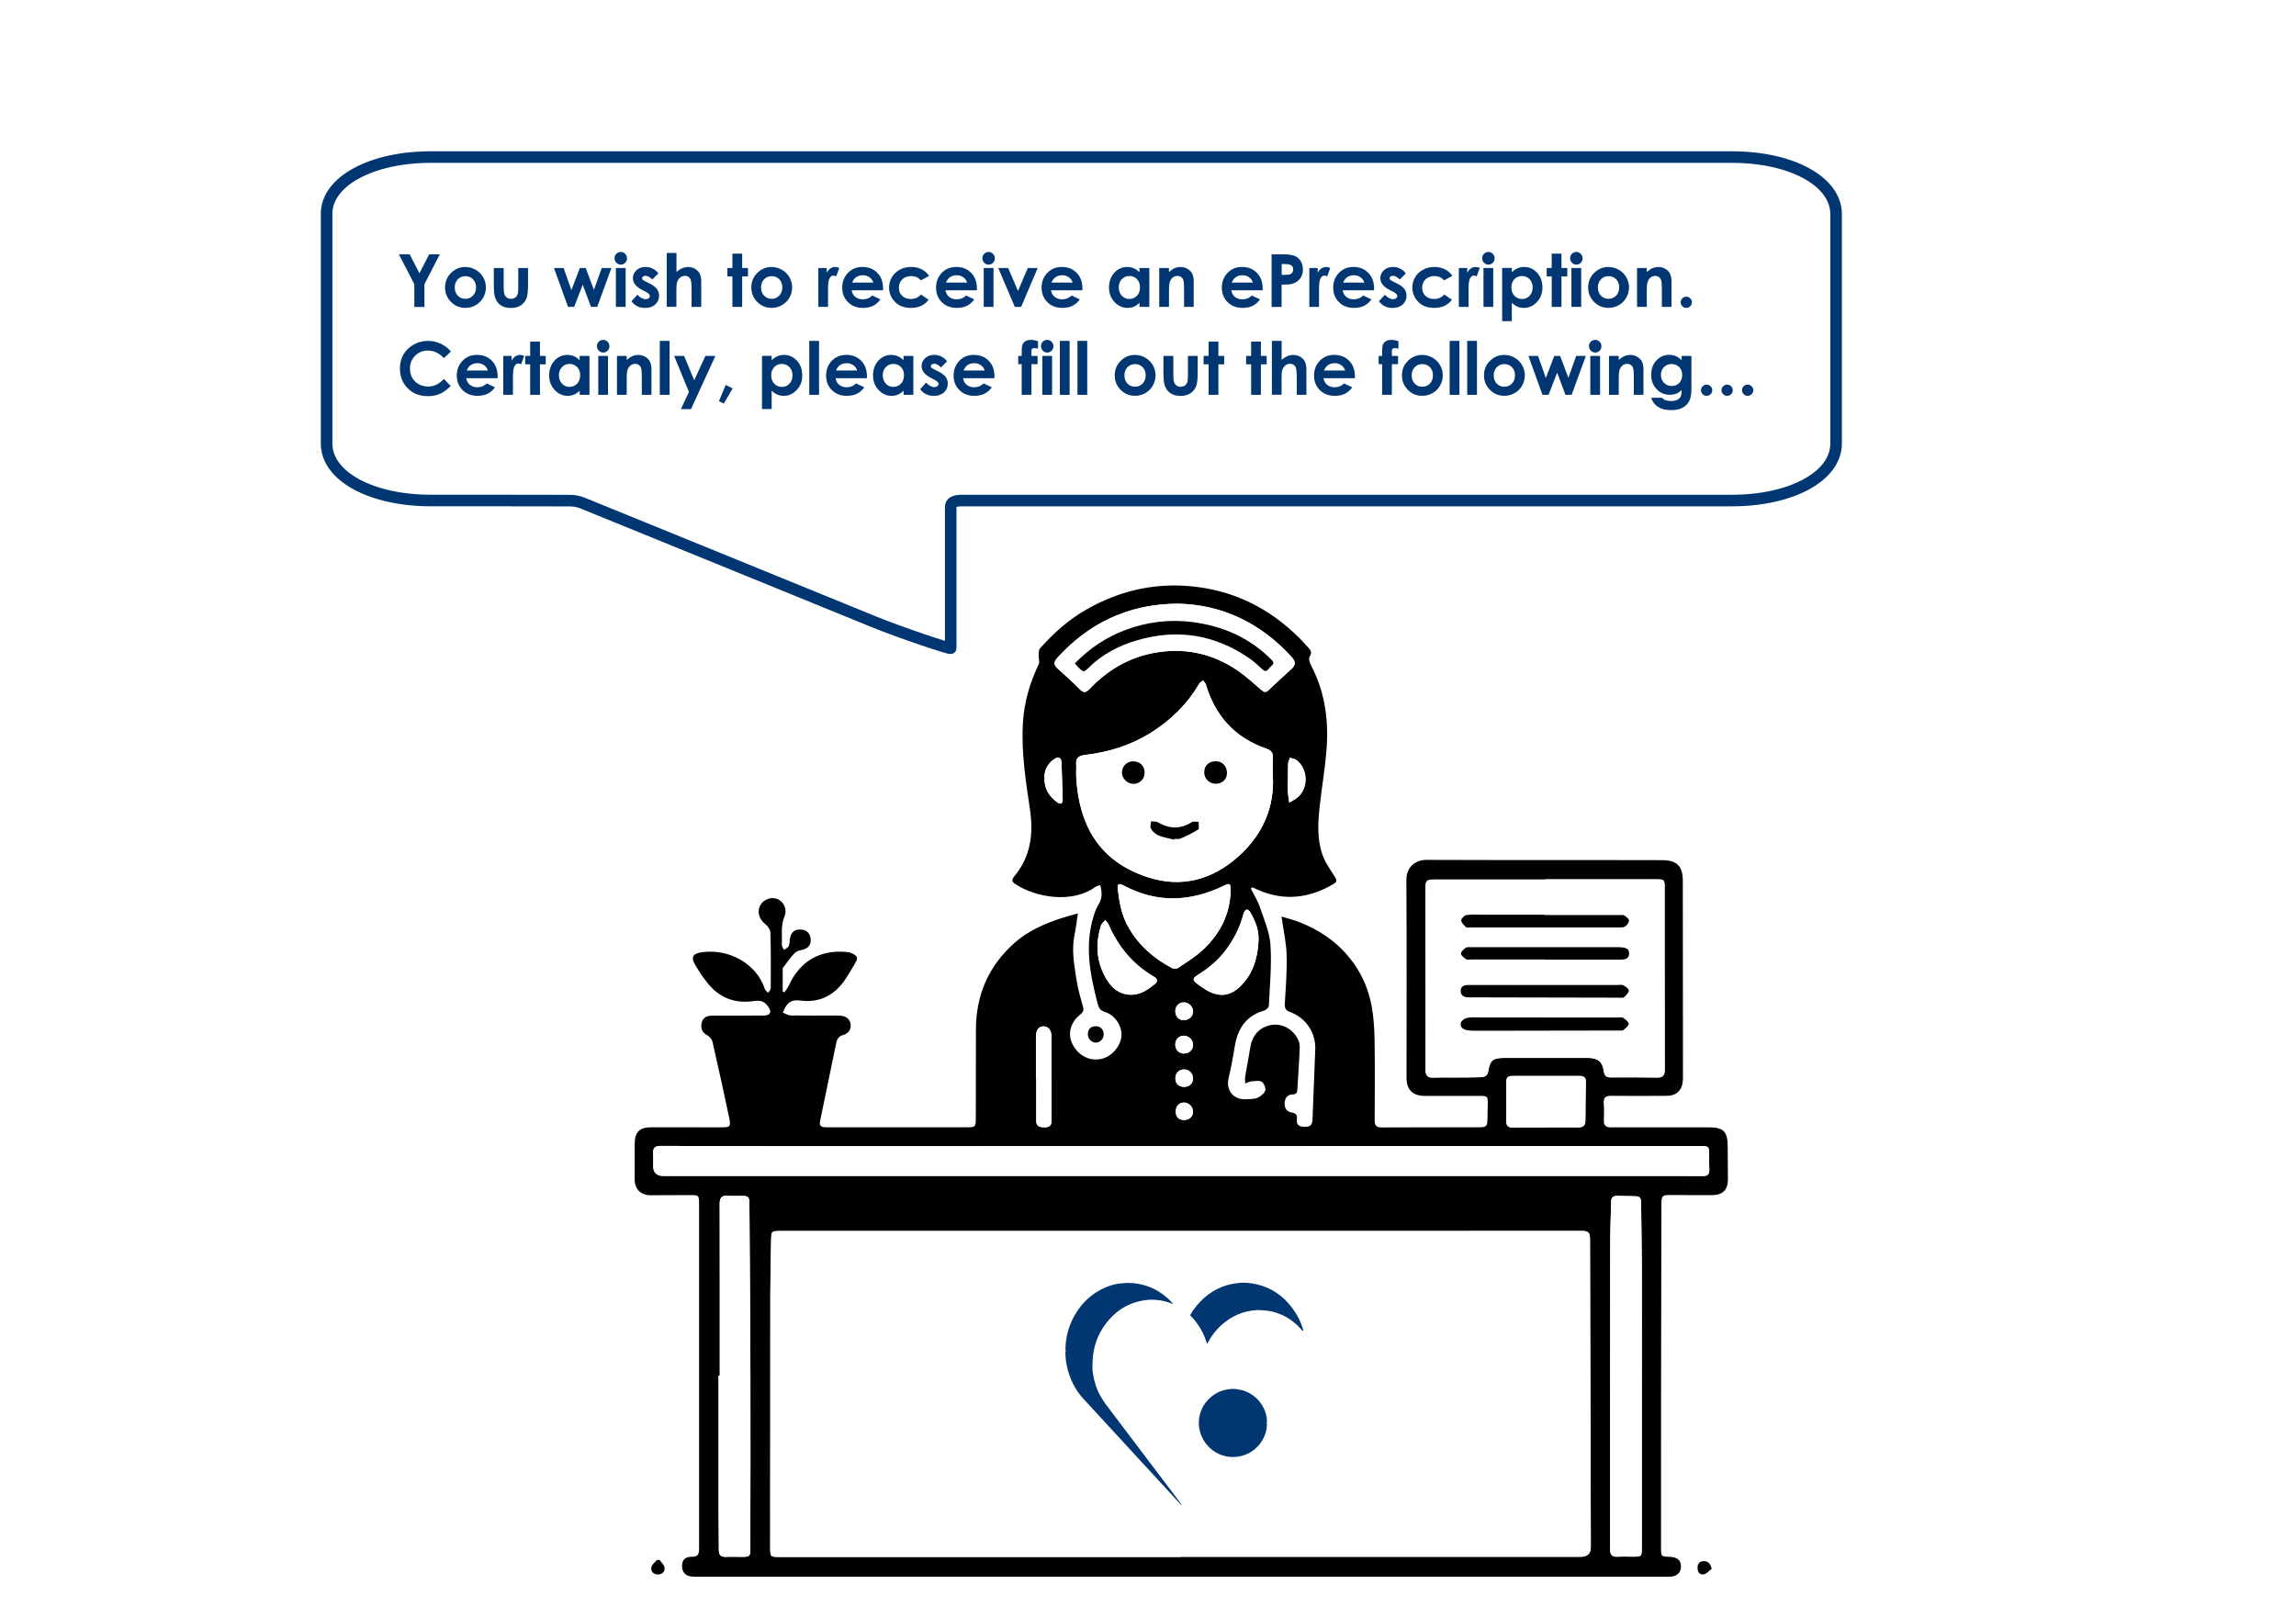 <?xml version="1.0" encoding="UTF-8"?>
<svg id="Vrstva_1" xmlns="http://www.w3.org/2000/svg" viewBox="0 0 595.28 419.53">
  <defs>
    <style>
      .cls-1 {
        fill-rule: evenodd;
      }

      .cls-1, .cls-2 {
        fill: #003671;
      }

      .cls-3 {
        fill: #010101;
      }

      .cls-4, .cls-5 {
        fill: #fff;
      }

      .cls-5 {
        stroke: #003671;
        stroke-miterlimit: 10;
        stroke-width: 3px;
      }
    </style>
  </defs>
  <rect class="cls-4" width="595.28" height="419.53"/>
  <g id="cFKTTJ.tif">
    <g>
      <path class="cls-3" d="M324.32,230.44c.79,1.59,1.78,3.13,2.34,4.81,1.08,3.21,2.52,6.46,2.73,9.77.35,5.23-.17,10.53-.42,15.79-.02.44-.69,1.08-1.17,1.22-4.86,1.37-6.98,4.85-7.71,9.56-.42,2.68-.94,5.35-1.56,7.99-.74,3.2,1.33,5.71,4.64,5.45.95-.07,1.99.01,2.82-.35.83-.37,1.76-1.1,2.04-1.89.21-.61-.3-1.89-.88-2.26-.65-.42-1.74-.2-2.63-.13-.58.05-1.13.35-1.68.54,0-.61-.09-1.24,0-1.84.41-2.47.92-4.92,1.3-7.4.49-3.13,2.23-5.18,5.11-5.85,2.62-.61,5.4.56,6.97,3.1.45.73.79,1.69.76,2.54-.12,3.68-.41,7.34-.62,11.01-.04.78-.21,1.26-1.19,1.28-1.31.03-2.02.88-2.1,2.17-.09,1.35.5,2.33,1.88,2.54,1.11.17,1.41.72,1.29,1.74-.17,1.48.61,1.93,2,1.96,1.42.04,2-.45,2.05-1.91.2-6.07.52-12.14.72-18.21.15-4.29-2.46-8.17-6.53-9.65-1.2-.44-1.44-1.04-1.37-2.25.26-4.2.59-8.41.47-12.61-.1-3.21-.83-6.4-1.32-9.89,1.34.4,2.79.76,4.18,1.27,5.29,1.98,9.84,5,13.44,9.41,3.05,3.73,4.92,7.98,5.76,12.65.49,2.75.69,5.59.74,8.4.11,7.03.07,14.07.03,21.11,0,1.4.49,1.86,1.87,1.84,8.32-.05,16.63-.03,24.95-.04,2.22,0,2.38-.17,2.43-2.34.03-1.22.05-2.45.07-3.68.04-1.97-.09-2.12-2.03-2.12-4.75,0-9.49,0-14.24,0-3.23-.01-4.79-1.56-4.79-4.78,0-17.05.07-34.11-.04-51.17-.02-3.49,2.44-5.26,5.22-5.25,13.92.07,27.83.04,41.74.04,6.45,0,12.9,0,19.35.03,3.82.01,5.36,1.55,5.36,5.34.02,16.89.03,33.79.04,50.69,0,.53,0,1.07-.08,1.59-.27,2.18-1.75,3.48-4,3.49-4.85.02-9.7.07-14.55,0-1.49-.02-2,.51-1.91,1.96.1,1.43.1,2.88.03,4.32-.06,1.36.44,1.9,1.84,1.9,8.48-.04,16.95,0,25.43-.01,3.73,0,4.82,1.08,4.83,4.86,0,2.82.04,5.65.07,8.47.03,2.88-1.32,4.26-4.15,4.25-3.57,0-7.14,0-10.71-.02-2.16-.01-2.38.16-2.39,2.34-.04,16.57-.07,33.15-.09,49.73-.02,13.17-.01,26.33-.01,39.49,0,2.16.05,2.2,2.26,2.25,1.91.05,2.9.89,2.92,2.45.02,1.69-1.11,2.71-3.04,2.71-30.5,0-60.99,0-91.48,0-52.72,0-105.45,0-158.17,0-1.22,0-2.45.04-3.68-.03-1.68-.09-2.65-1.15-2.63-2.79.02-1.54.81-2.38,2.57-2.36,1.54.02,1.85-.66,1.85-2.04-.02-29.85,0-59.69,0-89.54,0-2.13-.08-2.21-2.29-2.2-3.41,0-6.82.03-10.23.04-2.61,0-4.17-1.54-4.18-4.16,0-3.04-.02-6.08,0-9.11.02-3.13,1.25-4.35,4.38-4.36,6.08-.01,12.15,0,18.23.02,2.09,0,2.36-.24,1.93-2.32-1.4-6.62-2.84-13.22-4.35-19.81-.15-.67-.78-1.43-1.4-1.76-1.32-.71-1.68-1.75-1.45-3.06.26-1.45,1.34-2,2.69-2.01,4.1-.03,8.21-.01,12.31-.02.53,0,1.07.03,1.59-.03,1.2-.15,1.54-.87.93-1.9-.99-1.68-2.02-2.12-3.98-1.83-4.09.61-7.74-.36-10.73-3.28-.95-.92-1.74-2.01-2.53-3.08-.66-.9-1.21-1.88-1.81-2.82-1.33-2.11-.85-3.14,1.64-3.49,7.05-.97,14.15,2.97,16.3,9.54.13.38.57.66.86.99.24-.42.67-.83.67-1.25.03-4.8.05-9.59-.08-14.39-.02-.73-.66-1.64-1.28-2.13-1.64-1.28-2.27-3.2-1.36-4.91.81-1.53,2.79-2.28,4.39-1.67,1.64.63,2.7,2.66,1.9,4.53-1.05,2.45-.56,4.92-.7,7.38-.03.42.37.87.57,1.31.41-.3.97-.53,1.19-.93.26-.48.26-1.12.31-1.7.2-1.81,1.13-2.73,2.75-2.66,1.63.07,2.6,1.01,2.67,2.58.07,1.62-.79,2.46-2.63,2.79-.61.11-1.29.46-1.71.92-.99,1.1-1.84,2.33-2.75,3.51-.06.08-.17.17-.17.26-.01,2.02,0,4.03,0,6.05.16.06.31.11.47.17.37-.58.82-1.13,1.11-1.75,2.88-6.27,7.98-9.29,14.84-8.72.52.04,1.06.15,1.53.37,1.54.73,1.65,1.18.77,2.67-.7,1.19-1.41,2.38-2.15,3.55-2.77,4.4-6.66,6.69-11.94,6.03-1.54-.19-2.74,0-3.64,1.26-.4.56-.65,1.24-.96,1.86.69.26,1.37.73,2.07.74,3.78.06,7.57.02,11.35.02.53,0,1.07,0,1.6.04,1.38.12,2.39.87,2.56,2.22.17,1.35-.61,2.41-1.92,2.78-1.11.31-1.58.95-1.79,1.98-1.4,6.78-2.79,13.55-4.21,20.33-.3,1.44.51,1.62,1.63,1.62,4.27-.01,8.53,0,12.8,0,7.94,0,15.89,0,23.83,0,1.93,0,2.11-.17,2.11-2.1.02-7.78.03-15.56.04-23.34.03-8.97,3.35-16.48,10.07-22.44,3.45-3.05,7.61-4.85,11.93-6.29,1.4-.47,2.84-.83,4.43-1.28-.3,1.99-.5,3.81-.87,5.59-.81,3.86-.09,7.65.48,11.43.37,2.46,1.08,4.88,1.74,7.29.3,1.08-.26,1.51-.95,2.09-2.44,2.02-3.1,5.03-1.75,7.6,1.6,3.04,4.65,4.48,7.74,3.64,2.54-.69,4.77-3.37,4.91-5.92.14-2.59-1.71-5.43-4.37-6.2-1.42-.41-1.65-1.5-1.9-2.49-1.9-7.33-3.28-14.7-.99-22.21.32-1.06.7-2.15,1.29-3.08,1.02-1.59.97-3.18.47-5.06-.42.13-.86.16-1.16.38-6.23,4.57-15.78,2.7-20.85-.67-.97-.65-.99-1.14-.28-2,4.23-5.08,5.01-10.99,4.07-17.3-1.1-7.43-2.27-14.85-1.84-22.42.31-5.42,1.79-10.46,4.12-15.32.29-.61-.08-1.53-.04-2.3.03-.6,0-1.37.35-1.76,3.51-3.98,7.44-7.49,12.07-10.12,8.17-4.65,16.96-6.82,26.36-6.07,11.35.9,20.97,5.58,28.98,13.65.68.68,1.31,1.41,1.97,2.11.71.76,1.31,1.39.52,2.61-.32.49.08,1.65.44,2.34,3.67,6.99,4.57,14.48,3.92,22.19-.39,4.67-1.19,9.3-1.71,13.96-.47,4.25-.76,8.56.64,12.67.7,2.07,2.04,3.94,3.23,5.81.54.86.67,1.36-.28,1.91-6.27,3.71-12.76,4.51-19.56,1.56-.52-.22-1.02-.46-1.54-.69-.13.13-.27.25-.4.38h.02ZM306.06,403.72v-.04h22.07c27.24,0,54.47,0,81.71,0q2.62,0,2.61-2.54c-.01-6.81-.01-13.63-.04-20.45-.06-19.87-.15-39.74-.17-59.61,0-1.68-.77-1.9-2.16-1.9-21.38.03-42.75.02-64.12.02h-143.76q-2.23,0-2.26,2.2c-.07,4.85-.2,9.7-.21,14.54-.03,21.85-.03,43.7-.03,65.54,0,2.16.11,2.24,2.27,2.24h104.1ZM400.75,228.04h0c-9.54.01-19.08.01-28.61.01-2.37,0-2.56.17-2.56,2.54,0,8.68.01,17.37.03,26.05,0,6.92.03,13.85,0,20.77,0,1.43.53,2.06,1.98,1.99,1.59-.07,3.2-.02,4.8-.03,2.4,0,4.8.02,7.19-.06.99-.03,2.05-.1,2.27-1.5.45-2.86,1.22-3.5,4.08-3.51,7.19,0,14.39-.01,21.58-.01,2.79,0,3.93.88,4.34,3.57.18,1.17.72,1.5,1.8,1.49,4-.02,7.99-.03,11.99.04,1.45.03,1.97-.51,1.97-1.97-.03-15.72-.02-31.43-.02-47.15,0-2.22-.05-2.27-2.22-2.27h-28.61,0ZM306.19,304.93h0c39.97-.01,79.95-.01,119.93-.01,5.12,0,10.23-.01,15.35.03,1.22.01,1.76-.42,1.69-1.68-.07-1.27-.03-2.56-.03-3.84-.01-2.15-.12-2.26-2.26-2.26-77.39.02-154.79.04-232.18.04-12.47,0-24.94-.01-37.42-.07-1.49,0-2.02.56-1.93,1.99.07,1.06.01,2.13.01,3.2q0,2.61,2.67,2.6h134.17ZM330,201.02c0-1.74-.06-3.13.02-4.51.08-1.34-.46-1.95-1.74-2.4-8.09-2.8-13.21-8.47-15.64-16.62-.12-.4-.49-.72-.74-1.07-.34.3-.79.54-1.01.91-3.11,5.32-7.38,9.47-12.56,12.71-5.23,3.27-11.01,5.03-17.11,5.74-1.58.19-2.32.8-2.2,2.43.08,1.06-.04,2.13.01,3.2.66,12.6,6.01,21.97,18.52,26.05,8.84,2.89,16.83.63,23.57-5.42,6.26-5.61,9.39-12.81,8.88-21.02h0ZM186.62,356.68h-.32c0,11.61,0,23.23,0,34.84,0,3.46.08,6.92.07,10.39,0,1.3.5,1.84,1.81,1.78,1.38-.06,2.77,0,4.16,0,2.04,0,2.19-.14,2.19-2.16.01-15.13.06-30.26.02-45.39-.04-14.65-.17-29.29-.26-43.94-.01-1.91-.2-2.09-2.11-2.11-1.17,0-2.35.08-3.52-.01-1.52-.12-2.07.47-2.07,2.01.04,14.86.02,29.72.02,44.58h0ZM425.67,357.02h0c0-9.43.03-18.86,0-28.29-.02-5.59-.13-11.18-.19-16.78,0-.95-.12-1.74-1.31-1.76-1.65-.04-3.3-.07-4.96-.1-1.08-.02-1.49.56-1.5,1.61-.06,3.46-.22,6.92-.23,10.37-.04,19.71-.04,39.42-.05,59.13,0,6.82.04,13.64,0,20.46,0,1.43.48,2.07,1.95,1.99,1.27-.07,2.56-.01,3.84-.01,2.43,0,2.44,0,2.44-2.36v-44.27h.01ZM305.74,156.54c-6.96,0-12.7,1.33-18.11,3.86-5.17,2.41-9.57,5.91-13.44,10.12-1.08,1.18-1.01,1.91.07,2.89,1.9,1.71,3.82,3.39,5.6,5.23,1.04,1.07,1.63,1.07,2.68-.03,4.47-4.72,9.91-7.98,16.27-9.23,7.96-1.58,15.48-.07,22.21,4.59,2.09,1.45,3.97,3.2,5.91,4.85.63.54,1.13.94,1.9.21,1.97-1.87,3.95-3.72,5.97-5.53,1.16-1.04,1.17-1.91.11-3.09-8.07-8.93-18.1-13.55-29.17-13.86h0ZM319.06,231.29c.04-2.29-.13-2.39-1.8-1.59-8.63,4.16-17.27,4.53-25.88-.06-1.28-.69-1.74-.49-1.58.92.4,3.38.99,6.74,2.7,9.77,2.67,4.75,6.6,8.16,11.35,10.68.42.22,1.22.23,1.6-.03,2.11-1.42,4.31-2.78,6.19-4.48,4.46-4.05,7.16-9.06,7.42-15.21h0ZM400.65,292.36v-.04c2.88,0,5.75-.01,8.63,0,1.2.01,1.75-.5,1.76-1.72.01-3.36.04-6.71.12-10.07.02-1.1-.47-1.53-1.53-1.53-5.86.01-11.72.01-17.58,0-1.08,0-1.52.42-1.51,1.53.04,3.41.03,6.81,0,10.23,0,1.15.49,1.63,1.65,1.61,2.82-.04,5.65-.01,8.47-.01h0ZM326.29,243.94c.16-2.73-.83-5.14-2.14-7.43-.18-.32-.74-.74-.93-.67-.35.15-.7.6-.79.99-.87,3.46-2.43,6.57-4.54,9.43-2.03,2.74-4.61,4.85-7.49,6.64-1.21.76-1.23,1.26-.1,2.12.72.54,1.45,1.08,2.23,1.56,3.43,2.11,6.46,1.84,9.25-1.02,3.14-3.21,4.32-7.24,4.51-11.62h0ZM293.15,257.94c2.48.06,4.34-1.24,6.16-2.69.93-.74.9-1.38-.11-1.97-5.44-3.18-9.26-7.75-11.75-13.49-.19-.45-.6-.81-.91-1.2-.37.47-.92.88-1.1,1.42-1.33,4.23-1.25,8.45.67,12.46,1.4,2.92,3.37,5.35,7.04,5.48h0ZM268.58,279.45h.09c0,3.73.02,7.45,0,11.17-.01,1.53.95,1.67,2.13,1.68,1.15.02,1.83-.35,1.83-1.63-.01-7.35.01-14.69-.02-22.03,0-1.56-.92-2.56-2.1-2.52-1.2.04-1.91.99-1.92,2.62,0,3.57,0,7.13,0,10.69h0ZM270.79,201.47c-.1,3.09,1.23,5.05,3.31,6.56.79.58,1.45.47,1.42-.71-.09-3.18-.18-6.37-.31-9.54-.06-1.37-.73-1.71-1.86-.95-1.77,1.2-2.56,2.92-2.56,4.64ZM333.94,202.21h-.04c0,1.06-.04,2.13.01,3.19.05.92.23,1.82.35,2.73.81-.53,1.74-.93,2.41-1.59,2.63-2.54,2.36-7.26-.54-9.45-.45-.35-1.13-.4-1.7-.6-.17.53-.45,1.04-.47,1.58-.07,1.38-.03,2.76-.03,4.14h0ZM309.32,270.97c.03-1.31-1.07-2.41-2.41-2.41-1.24,0-2.15.93-2.19,2.23-.04,1.34.92,2.38,2.2,2.38,1.38,0,2.38-.91,2.41-2.21h0ZM309.33,262.31c0-1.26-1.08-2.36-2.32-2.4-1.33-.03-2.31.97-2.29,2.33.03,1.34.9,2.27,2.16,2.29,1.33.03,2.45-.99,2.45-2.23h0ZM307.04,277.31c-1.34-.02-2.3.93-2.3,2.29s.81,2.17,2.16,2.23c1.4.06,2.4-.84,2.41-2.16.01-1.3-.99-2.34-2.27-2.36h0ZM306.91,285.9c-1.24.03-2.09.97-2.07,2.32.01,1.46.85,2.26,2.3,2.19,1.33-.06,2.21-.97,2.18-2.23-.03-1.23-1.17-2.31-2.4-2.28h0Z"/>
      <path class="cls-3" d="M284.09,270.35c-1.13-.03-2.07-1.02-2.04-2.22.03-1.27.74-1.97,1.99-2.02,1.23-.06,2.11.85,2.12,2.08,0,1.18-.96,2.19-2.08,2.16h0Z"/>
      <path class="cls-3" d="M171.05,404.53c.44.65,1.17,1.28,1.25,1.98.13,1.08-.65,1.79-1.8,1.75-1.17-.04-1.84-.86-1.61-1.91.15-.69.93-1.24,1.43-1.85.24.01.49.03.73.03Z"/>
      <path class="cls-3" d="M443.78,406.81c-.67.5-1.29,1.27-2.04,1.42-1.04.2-1.62-.61-1.62-1.67s.49-1.74,1.61-1.74c1.04,0,1.71.48,2.05,1.99h0Z"/>
      <path class="cls-4" d="M306.06,403.72h-104.1c-2.16,0-2.27-.08-2.27-2.24,0-21.85,0-43.7.03-65.54,0-4.85.13-9.7.21-14.54.03-2.2.03-2.2,2.26-2.2h143.76c21.38,0,42.75,0,64.12-.02,1.39,0,2.16.22,2.16,1.9.03,19.87.11,39.74.17,59.61.02,6.81.03,13.63.04,20.45q0,2.53-2.61,2.54c-27.24,0-54.47,0-81.71,0h-22.07v.04h0Z"/>
      <path class="cls-4" d="M400.75,228.04h28.61c2.16,0,2.22.05,2.22,2.27,0,15.72-.01,31.43.02,47.15,0,1.46-.52,1.99-1.97,1.97-4-.07-7.99-.06-11.99-.04-1.09,0-1.62-.33-1.8-1.49-.42-2.7-1.56-3.58-4.34-3.57-7.19,0-14.39,0-21.58.01-2.86,0-3.64.65-4.08,3.51-.22,1.4-1.28,1.47-2.27,1.5-2.4.08-4.8.04-7.19.06-1.6,0-3.2-.04-4.8.03-1.45.06-1.99-.56-1.98-1.99.03-6.92,0-13.85,0-20.77,0-8.68-.02-17.37-.03-26.05,0-2.36.19-2.54,2.56-2.54h28.61s0-.02,0-.02ZM400.45,237.27v-.07h-16.29c-1.33,0-2.68-.12-3.98.09-.54.09-1.36.92-1.34,1.37.03.61.69,1.26,1.22,1.74.24.22.82.1,1.24.1,12.72,0,25.44.01,38.16,0,.63,0,1.37.05,1.86-.25.5-.31,1.01-1.02,1.01-1.56,0-.43-.67-.98-1.17-1.27-.37-.22-.93-.14-1.4-.14-6.44,0-12.88,0-19.32,0h0ZM400.42,263.84h-16.29c-1.22,0-2.47-.13-3.66.08-.64.11-1.52.69-1.7,1.25-.31.98.37,1.73,1.41,1.93.72.14,1.48.19,2.22.19,12.51-.01,25.02-.04,37.53-.06.32,0,.74.06.93-.1.55-.49,1.38-1.07,1.4-1.63,0-.53-.82-1.18-1.42-1.55-.39-.24-1.04-.1-1.57-.1h-18.86ZM400.6,255.41h0c-.9,0-1.81,0-2.72,0h-17.25c-1.02,0-1.86.29-1.92,1.44-.06,1.18.72,1.68,1.83,1.75.26.02.53.01.8.01,12.83.03,25.65.06,38.48.08.42,0,.99.11,1.24-.12.53-.49,1.2-1.15,1.22-1.75.01-.45-.85-1.05-1.43-1.35-.42-.22-1.04-.07-1.58-.07h-18.68ZM400.58,248.8v.02h19.49c1.15,0,2.29-.14,2.31-1.58.02-1.46-1.19-1.54-2.29-1.64-.16-.01-.32-.01-.48-.01h-38.19c-.47,0-1.07-.1-1.4.15-.54.39-1.26,1.04-1.23,1.54.03.51.8,1.07,1.36,1.44.3.2.83.06,1.26.06h19.17Z"/>
      <path class="cls-4" d="M306.19,304.93h-134.16q-2.67,0-2.67-2.6c0-1.06.06-2.13-.01-3.2-.1-1.43.44-1.99,1.93-1.99,12.47.06,24.94.07,37.42.07,77.39-.01,154.79-.03,232.18-.04,2.14,0,2.25.11,2.26,2.26,0,1.28-.04,2.56.03,3.84.07,1.26-.47,1.69-1.69,1.68-5.12-.04-10.23-.03-15.35-.03h-119.93s-.01.01-.01.01Z"/>
      <path class="cls-4" d="M330,201.02c.53,8.21-2.62,15.41-8.88,21.02-6.74,6.04-14.73,8.3-23.57,5.42-12.51-4.09-17.86-13.45-18.52-26.05-.06-1.06.06-2.13-.01-3.2-.12-1.63.61-2.24,2.2-2.43,6.1-.71,11.87-2.47,17.11-5.74,5.17-3.24,9.46-7.4,12.56-12.71.22-.37.67-.61,1.01-.91.25.36.62.68.74,1.07,2.43,8.16,7.54,13.83,15.64,16.62,1.29.44,1.83,1.06,1.74,2.4-.08,1.38-.02,2.77-.02,4.51h0ZM304.46,217.73c.02-.06.04-.13.06-.19.53-.03,1.13.1,1.58-.1,1.56-.69,3.14-1.4,4.56-2.33.33-.21.09-1.31.11-2-.61.02-1.36-.19-1.81.1-2.91,1.86-5.76,1.75-8.69.05-.49-.29-1.21-.19-1.83-.27-.03.65-.31,1.46-.03,1.91.44.72,1.18,1.42,1.95,1.74,1.31.53,2.73.74,4.11,1.1h0ZM318.12,200.5c.02-1.79-1.2-3.11-2.89-3.11-1.83-.01-3.04,1.18-3.01,2.95.02,1.58,1.38,2.89,2.99,2.89s2.89-1.17,2.91-2.73ZM294,197.43c-1.68-.09-2.98,1.06-3.11,2.74-.12,1.52,1.22,2.99,2.8,3.09,1.58.1,2.93-1.06,3.05-2.61.15-1.81-.97-3.11-2.74-3.21h0Z"/>
      <path class="cls-4" d="M186.62,356.68c0-14.86.01-29.72-.02-44.58,0-1.54.54-2.13,2.07-2.01,1.17.09,2.34,0,3.52.01,1.91.01,2.09.19,2.11,2.11.09,14.65.22,29.29.26,43.94.04,15.13,0,30.26-.02,45.39,0,2.02-.15,2.16-2.19,2.16-1.38,0-2.77-.07-4.16,0-1.31.06-1.82-.48-1.81-1.78.01-3.46-.06-6.92-.07-10.39-.01-11.61,0-23.23,0-34.84h.32,0Z"/>
      <path class="cls-4" d="M425.67,357.02v44.27c0,2.36,0,2.36-2.44,2.36-1.28,0-2.56-.06-3.84.01-1.47.08-1.95-.57-1.95-1.99.03-6.82-.01-13.64,0-20.46,0-19.71.01-39.42.05-59.13,0-3.46.18-6.92.23-10.37.02-1.05.42-1.62,1.5-1.61,1.65.03,3.3.06,4.96.1,1.19.03,1.29.81,1.31,1.76.04,5.59.17,11.18.19,16.78.03,9.43,0,18.86,0,28.29h-.01Z"/>
      <path class="cls-4" d="M305.74,156.54c11.07.31,21.1,4.92,29.17,13.86,1.06,1.17,1.05,2.05-.11,3.09-2.02,1.81-4,3.66-5.97,5.53-.77.73-1.27.33-1.9-.21-1.94-1.66-3.82-3.41-5.91-4.85-6.73-4.66-14.26-6.16-22.21-4.59-6.36,1.26-11.8,4.51-16.27,9.23-1.04,1.11-1.64,1.1-2.68.03-1.77-1.83-3.71-3.52-5.6-5.23-1.08-.97-1.15-1.71-.07-2.89,3.87-4.21,8.27-7.7,13.44-10.12,5.41-2.53,11.15-3.85,18.11-3.86h0ZM278.67,172.03c.35.4.54.65.76.86,1.5,1.52,1.52,1.53,3,.08,3.47-3.4,7.72-5.56,12.27-6.91,10.48-3.11,20.33-1.56,29.34,4.73,1.17.82,2.22,1.82,3.28,2.79,1.08.99,1.47-.12,2.02-.63.5-.47,1.28-.88.4-1.79-5.73-5.83-12.81-8.9-20.78-9.88-5.82-.72-11.57,0-17.11,2.05-5.01,1.86-9.34,4.76-13.18,8.7Z"/>
      <path class="cls-4" d="M319.06,231.29c-.26,6.15-2.96,11.16-7.42,15.21-1.88,1.7-4.07,3.06-6.19,4.48-.38.26-1.18.25-1.6.03-4.75-2.52-8.67-5.93-11.35-10.68-1.71-3.04-2.29-6.39-2.7-9.77-.17-1.42.29-1.6,1.58-.92,8.61,4.59,17.25,4.21,25.88.06,1.67-.81,1.84-.7,1.8,1.59h0Z"/>
      <path class="cls-4" d="M400.65,292.36c-2.82,0-5.65-.03-8.47.01-1.16.01-1.65-.47-1.65-1.61.02-3.41.03-6.81,0-10.23-.01-1.1.44-1.53,1.51-1.53,5.86.02,11.72.02,17.58,0,1.06,0,1.55.43,1.53,1.53-.06,3.36-.1,6.71-.12,10.07,0,1.22-.57,1.73-1.76,1.72-2.88-.03-5.75,0-8.63,0v.04h0Z"/>
      <path class="cls-4" d="M326.29,243.94c-.19,4.38-1.38,8.42-4.51,11.62-2.8,2.86-5.82,3.13-9.25,1.02-.77-.47-1.5-1.01-2.23-1.56-1.13-.86-1.11-1.36.1-2.12,2.88-1.79,5.46-3.9,7.49-6.64,2.11-2.86,3.68-5.97,4.54-9.43.1-.39.44-.84.79-.99.19-.08.75.35.93.67,1.31,2.29,2.3,4.69,2.14,7.43h0Z"/>
      <path class="cls-4" d="M293.15,257.94c-3.66-.13-5.64-2.56-7.04-5.48-1.91-4.02-2-8.24-.67-12.46.17-.53.72-.95,1.1-1.42.31.4.72.76.91,1.2,2.49,5.74,6.31,10.32,11.75,13.49,1.01.58,1.04,1.22.11,1.97-1.82,1.45-3.68,2.76-6.16,2.69h0Z"/>
      <path class="cls-4" d="M268.58,279.45c0-3.57,0-7.13,0-10.69,0-1.63.72-2.58,1.92-2.62,1.18-.04,2.09.96,2.1,2.52.03,7.35,0,14.69.02,22.03,0,1.27-.68,1.65-1.83,1.63-1.17-.02-2.14-.15-2.13-1.68.03-3.73,0-7.45,0-11.17h-.09Z"/>
      <path class="cls-4" d="M270.79,201.47c0-1.72.79-3.45,2.56-4.64,1.13-.76,1.8-.42,1.86.95.13,3.18.22,6.37.31,9.54.03,1.18-.63,1.29-1.42.71-2.07-1.52-3.41-3.48-3.31-6.56Z"/>
      <path class="cls-4" d="M333.94,202.21c0-1.38-.04-2.77.03-4.14.03-.53.31-1.05.47-1.58.57.19,1.25.25,1.7.6,2.89,2.19,3.18,6.92.54,9.45-.69.66-1.61,1.07-2.41,1.59-.12-.91-.3-1.81-.35-2.73-.06-1.06-.01-2.13-.01-3.19h.04,0Z"/>
      <path class="cls-4" d="M309.32,270.97c-.03,1.3-1.02,2.21-2.41,2.21-1.29,0-2.24-1.04-2.2-2.38.04-1.3.95-2.23,2.19-2.23,1.34,0,2.44,1.1,2.41,2.41h0Z"/>
      <path class="cls-4" d="M309.33,262.31c0,1.24-1.11,2.25-2.45,2.23-1.27-.03-2.13-.94-2.16-2.29-.03-1.36.96-2.36,2.29-2.33,1.25.03,2.32,1.14,2.32,2.4h0Z"/>
      <path class="cls-4" d="M307.04,277.31c1.29.02,2.29,1.06,2.27,2.36-.01,1.32-1.02,2.22-2.41,2.16-1.36-.06-2.17-.89-2.16-2.23,0-1.36.96-2.31,2.3-2.29h0Z"/>
      <path class="cls-4" d="M306.91,285.9c1.23-.03,2.36,1.04,2.4,2.28.03,1.26-.85,2.16-2.18,2.23-1.45.07-2.29-.73-2.3-2.19,0-1.34.83-2.28,2.07-2.32h0Z"/>
      <path class="cls-3" d="M400.45,237.27h19.32c.47,0,1.04-.08,1.4.14.49.29,1.17.85,1.17,1.27,0,.54-.52,1.26-1.01,1.56-.49.3-1.23.25-1.86.25-12.72.01-25.44,0-38.16,0-.42,0-1,.12-1.24-.1-.53-.48-1.18-1.13-1.22-1.74-.03-.45.8-1.28,1.34-1.37,1.3-.21,2.65-.09,3.98-.09h16.29v.07h0Z"/>
      <path class="cls-3" d="M400.42,263.84h18.85c.53,0,1.17-.14,1.57.1.6.37,1.43,1.03,1.42,1.55,0,.56-.85,1.14-1.4,1.63-.19.17-.61.1-.93.1-12.51.03-25.02.05-37.53.06-.74,0-1.49-.05-2.22-.19-1.03-.2-1.72-.95-1.41-1.93.18-.56,1.06-1.14,1.7-1.25,1.19-.2,2.44-.08,3.66-.08h16.3Z"/>
      <path class="cls-3" d="M400.6,255.41h18.68c.53,0,1.15-.15,1.58.07.59.31,1.45.9,1.43,1.35-.02.61-.69,1.27-1.22,1.75-.24.22-.81.12-1.24.12-12.83-.03-25.65-.06-38.48-.08-.27,0-.53,0-.8-.01-1.11-.06-1.88-.57-1.83-1.75.05-1.15.9-1.44,1.92-1.44,5.75,0,11.5,0,17.25,0h2.72,0Z"/>
      <path class="cls-3" d="M400.58,248.8h-19.17c-.42,0-.95.13-1.26-.06-.56-.37-1.33-.93-1.36-1.44-.03-.51.7-1.15,1.23-1.54.33-.24.92-.15,1.4-.15h38.19c.16,0,.32,0,.48.01,1.09.1,2.31.18,2.29,1.64-.02,1.43-1.16,1.58-2.31,1.58h-19.49v-.02h0Z"/>
      <path class="cls-3" d="M304.46,217.73c-1.38-.35-2.8-.56-4.11-1.1-.77-.31-1.5-1.02-1.95-1.74-.28-.46,0-1.27.03-1.91.61.08,1.33-.02,1.83.27,2.93,1.7,5.77,1.81,8.69-.05.44-.28,1.2-.08,1.81-.1-.02.69.22,1.79-.11,2-1.42.93-3,1.64-4.56,2.33-.45.2-1.05.08-1.58.1-.02.06-.04.13-.06.19h0Z"/>
      <path class="cls-3" d="M318.12,200.5c-.01,1.56-1.26,2.73-2.91,2.73s-2.97-1.31-2.99-2.89c-.03-1.78,1.18-2.97,3.01-2.95,1.69,0,2.91,1.32,2.89,3.11Z"/>
      <path class="cls-3" d="M294,197.43c1.78.1,2.89,1.4,2.74,3.21-.13,1.56-1.47,2.71-3.05,2.61-1.57-.09-2.91-1.57-2.8-3.09.13-1.68,1.43-2.83,3.11-2.74h0Z"/>
      <path class="cls-3" d="M278.67,172.03c3.84-3.94,8.17-6.84,13.18-8.7,5.54-2.06,11.28-2.77,17.11-2.05,7.97.99,15.06,4.05,20.78,9.88.88.9.1,1.31-.4,1.79-.54.52-.93,1.63-2.02.63-1.06-.97-2.11-1.97-3.28-2.79-9.01-6.28-18.87-7.84-29.34-4.73-4.55,1.35-8.8,3.51-12.27,6.91-1.48,1.45-1.49,1.45-3-.08-.22-.22-.42-.47-.76-.86h0Z"/>
    </g>
  </g>
  <path class="cls-1" d="M306.31,390.25c-.19-.18-.38-.35-.55-.53-8.28-8.99-16.56-17.98-24.83-26.97-2.27-2.47-3.68-5.39-4.35-8.66-.24-1.17-.37-2.35-.35-3.54.13-.16.13-.32,0-.47-.03-6.7,3.88-13.52,10.39-16.25,1.17-.49,2.37-.85,3.62-1,1.02-.12,2.07-.2,3.09-.13,4.24.26,7.77,2.06,10.64,5.16.04.04.07.1.19.27-.28-.1-.45-.16-.61-.22-2-.72-4.05-1.04-6.18-.82-4.59.48-8.15,2.72-10.84,6.38-2.04,2.78-3.1,5.92-3.25,9.37-.04,1.02-.1,2.05.04,3.05.29,2.03.85,4.01,1.84,5.83.45.82.94,1.63,1.5,2.38,6.46,8.56,12.94,17.12,19.42,25.67.11.14.2.29.31.44-.03.02-.05.04-.08.07h0Z"/>
  <path class="cls-1" d="M328.49,369.26c-.05,3.61-2.54,7.07-6.28,8.18-4.88,1.45-9.92-1.47-11.14-6.41-.27-1.09-.32-2.19-.17-3.25.26-1.8,1.01-3.44,2.28-4.78,1.26-1.33,2.75-2.23,4.55-2.61.15-.03.3-.07.45-.1.08,0,.16-.02.24-.03.84-.16,1.68-.16,2.52,0,.13.04.25.08.38.12.63,0,1.21.23,1.78.47,3.22,1.34,5.41,4.57,5.39,7.95-.13.16-.13.31,0,.47h0Z"/>
  <path class="cls-1" d="M337.74,345.14c-1.83-2.2-4.05-3.85-6.79-4.72-.9-.29-1.81-.53-2.78-.59-.75-.04-1.5-.15-2.25-.12-3.62.18-6.72,1.57-9.37,4-1.32,1.22-2.4,2.63-3.26,4.19-.08.14-.15.28-.24.42-.02.03-.06.05-.12.1-.43-1.39-.96-2.72-1.7-3.95-.74-1.25-1.62-2.37-2.66-3.41.49-.92,1.08-1.75,1.72-2.53,2.38-2.86,5.33-4.79,9-5.57,1.72-.37,3.47-.47,5.22-.19,5.37.85,9.23,3.84,11.88,8.49.67,1.17,1.16,2.41,1.52,3.7-.06.05-.12.1-.18.15h0Z"/>
  <path class="cls-5" d="M226.6,161.25c-25.22-10.29-50.44-20.59-75.7-30.86-.84-.34-2.07-.57-3.12-.58-12.02-.04-24.05-.02-36.07-.03-15.49,0-27.03-6.3-27.03-14.75-.01-19.88-.01-39.75,0-59.62,0-8.37,11.6-14.68,26.99-14.68h337.37c15.47,0,27,6.31,27,14.78.01,19.84.01,39.68,0,59.52,0,8.45-11.55,14.76-27.02,14.76h-199.66c-1.91,0-2.87.54-2.87,1.61v36.67c0,.36-13.38-4.16-19.89-6.82Z"/>
  <g>
    <path class="cls-2" d="M103.41,65.94h2.79l2.55,4.91,2.53-4.91h2.75l-3.99,7.74v5.91h-2.62v-5.91l-4.01-7.74Z"/>
    <path class="cls-2" d="M120.62,69.23c.95,0,1.85.24,2.69.71.84.48,1.49,1.12,1.96,1.94.47.82.71,1.7.71,2.64s-.24,1.84-.71,2.67c-.47.83-1.12,1.48-1.93,1.94-.82.47-1.72.7-2.7.7-1.45,0-2.68-.51-3.71-1.54-1.02-1.03-1.54-2.28-1.54-3.75,0-1.58.58-2.89,1.73-3.94,1.01-.92,2.18-1.37,3.5-1.37ZM120.66,71.61c-.79,0-1.44.27-1.97.82-.52.55-.79,1.25-.79,2.1s.26,1.59.78,2.13c.52.54,1.17.82,1.97.82s1.45-.27,1.98-.83c.53-.55.79-1.26.79-2.12s-.26-1.57-.78-2.11c-.52-.54-1.18-.81-1.98-.81Z"/>
    <path class="cls-2" d="M128.03,69.49h2.56v4.86c0,.95.06,1.6.2,1.97.13.37.34.65.63.86.29.2.64.31,1.06.31s.78-.1,1.07-.3c.29-.2.51-.5.66-.89.11-.29.16-.91.16-1.86v-4.94h2.53v4.28c0,1.76-.14,2.97-.42,3.62-.34.79-.84,1.4-1.5,1.82-.66.42-1.5.64-2.52.64-1.11,0-2-.25-2.69-.74-.68-.49-1.16-1.18-1.44-2.07-.2-.61-.3-1.73-.3-3.34v-4.2Z"/>
    <path class="cls-2" d="M143.64,69.49h2.48l2.03,5.74,2.18-5.74h1.52l2.14,5.68,2.03-5.68h2.5l-3.68,10.09h-1.61l-2.15-5.75-2.22,5.75h-1.59l-3.64-10.09Z"/>
    <path class="cls-2" d="M160.94,65.33c.44,0,.82.16,1.14.48.32.32.48.71.48,1.17s-.16.84-.47,1.16c-.31.32-.69.48-1.13.48s-.83-.16-1.15-.49c-.32-.32-.48-.72-.48-1.18s.16-.83.47-1.14.69-.47,1.14-.47ZM159.68,69.49h2.53v10.09h-2.53v-10.09Z"/>
    <path class="cls-2" d="M170.69,70.9l-1.57,1.57c-.64-.63-1.22-.95-1.73-.95-.28,0-.51.06-.67.18-.16.12-.24.27-.24.45,0,.14.05.26.15.38.1.11.35.27.76.47l.93.46c.98.48,1.65.97,2.01,1.48.36.5.55,1.09.55,1.76,0,.9-.33,1.65-.99,2.25-.66.6-1.54.9-2.65.9-1.47,0-2.65-.58-3.53-1.73l1.56-1.7c.3.35.64.63,1.04.84.4.21.75.32,1.06.32.33,0,.6-.08.81-.24.2-.16.31-.35.31-.56,0-.39-.37-.77-1.1-1.14l-.85-.43c-1.63-.82-2.45-1.85-2.45-3.09,0-.8.31-1.48.92-2.05.62-.57,1.4-.85,2.36-.85.66,0,1.27.14,1.85.43.58.29,1.07.7,1.47,1.24Z"/>
    <path class="cls-2" d="M172.88,65.59h2.51v4.92c.49-.43.99-.75,1.49-.96.5-.21,1.01-.32,1.52-.32,1,0,1.85.35,2.53,1.04.59.6.88,1.48.88,2.64v6.67h-2.5v-4.43c0-1.17-.06-1.96-.17-2.38-.11-.41-.3-.72-.57-.93-.27-.2-.6-.31-1-.31-.51,0-.95.17-1.32.51-.37.34-.62.8-.77,1.39-.07.3-.11,1-.11,2.08v4.05h-2.51v-13.99Z"/>
    <path class="cls-2" d="M189.89,65.77h2.53v3.72h1.5v2.18h-1.5v7.91h-2.53v-7.91h-1.3v-2.18h1.3v-3.72Z"/>
    <path class="cls-2" d="M200.02,69.23c.95,0,1.85.24,2.69.71.84.48,1.49,1.12,1.96,1.94.47.82.71,1.7.71,2.64s-.24,1.84-.71,2.67c-.47.83-1.12,1.48-1.93,1.94-.82.47-1.72.7-2.7.7-1.45,0-2.68-.51-3.71-1.54-1.02-1.03-1.54-2.28-1.54-3.75,0-1.58.58-2.89,1.73-3.94,1.01-.92,2.18-1.37,3.5-1.37ZM200.07,71.61c-.79,0-1.44.27-1.97.82-.52.55-.79,1.25-.79,2.1s.26,1.59.78,2.13c.52.54,1.17.82,1.97.82s1.45-.27,1.98-.83c.53-.55.79-1.26.79-2.12s-.26-1.57-.78-2.11c-.52-.54-1.18-.81-1.98-.81Z"/>
    <path class="cls-2" d="M212.17,69.49h2.17v1.27c.23-.5.55-.88.94-1.14s.82-.39,1.28-.39c.33,0,.67.09,1.03.26l-.79,2.18c-.3-.15-.54-.22-.73-.22-.39,0-.72.24-.99.72-.27.48-.4,1.43-.4,2.84v.49s0,4.08,0,4.08h-2.51v-10.09Z"/>
    <path class="cls-2" d="M228.95,75.27h-8.14c.12.72.43,1.29.94,1.71.51.42,1.16.64,1.95.64.95,0,1.76-.33,2.44-.99l2.13,1c-.53.75-1.17,1.31-1.91,1.67-.74.36-1.62.54-2.64.54-1.58,0-2.87-.5-3.87-1.5-1-1-1.49-2.25-1.49-3.75s.5-2.82,1.49-3.84c.99-1.02,2.24-1.53,3.73-1.53,1.59,0,2.88.51,3.88,1.53,1,1.02,1.49,2.36,1.49,4.03v.48ZM226.42,73.27c-.17-.56-.5-1.02-.99-1.37s-1.06-.53-1.71-.53c-.71,0-1.33.2-1.86.59-.33.25-.64.68-.93,1.31h5.49Z"/>
    <path class="cls-2" d="M240.88,71.53l-2.11,1.16c-.4-.41-.79-.7-1.18-.86-.39-.16-.84-.24-1.36-.24-.95,0-1.71.28-2.3.85-.59.56-.88,1.29-.88,2.17s.28,1.56.85,2.1,1.3.81,2.22.81c1.13,0,2.02-.39,2.65-1.16l2,1.37c-1.08,1.41-2.61,2.11-4.58,2.11-1.78,0-3.17-.53-4.17-1.58-1-1.05-1.51-2.28-1.51-3.69,0-.98.24-1.88.73-2.7.49-.82,1.17-1.47,2.05-1.94.88-.47,1.85-.71,2.94-.71,1,0,1.9.2,2.7.6.8.4,1.45.97,1.96,1.7Z"/>
    <path class="cls-2" d="M253.28,75.27h-8.14c.12.72.43,1.29.94,1.71.51.42,1.16.64,1.95.64.95,0,1.76-.33,2.44-.99l2.13,1c-.53.75-1.17,1.31-1.91,1.67-.74.36-1.62.54-2.64.54-1.58,0-2.87-.5-3.87-1.5-1-1-1.49-2.25-1.49-3.75s.5-2.82,1.49-3.84c.99-1.02,2.24-1.53,3.73-1.53,1.59,0,2.88.51,3.88,1.53,1,1.02,1.49,2.36,1.49,4.03v.48ZM250.74,73.27c-.17-.56-.5-1.02-.99-1.37s-1.06-.53-1.71-.53c-.71,0-1.33.2-1.86.59-.33.25-.64.68-.93,1.31h5.49Z"/>
    <path class="cls-2" d="M256.31,65.33c.44,0,.82.16,1.14.48.32.32.48.71.48,1.17s-.16.84-.47,1.16c-.31.32-.69.48-1.13.48s-.83-.16-1.15-.49c-.32-.32-.48-.72-.48-1.18s.16-.83.47-1.14.69-.47,1.14-.47ZM255.05,69.49h2.53v10.09h-2.53v-10.09Z"/>
    <path class="cls-2" d="M258.8,69.49h2.58l2.55,5.96,2.54-5.96h2.57l-4.29,10.09h-1.64l-4.3-10.09Z"/>
    <path class="cls-2" d="M280.64,75.27h-8.14c.12.72.43,1.29.94,1.71.51.42,1.16.64,1.95.64.95,0,1.76-.33,2.44-.99l2.13,1c-.53.75-1.17,1.31-1.91,1.67-.74.36-1.62.54-2.64.54-1.58,0-2.87-.5-3.87-1.5-1-1-1.49-2.25-1.49-3.75s.5-2.82,1.49-3.84c.99-1.02,2.24-1.53,3.73-1.53,1.59,0,2.88.51,3.88,1.53,1,1.02,1.49,2.36,1.49,4.03v.48ZM278.1,73.27c-.17-.56-.5-1.02-.99-1.37s-1.06-.53-1.71-.53c-.71,0-1.33.2-1.86.59-.33.25-.64.68-.93,1.31h5.49Z"/>
    <path class="cls-2" d="M295.45,69.49h2.53v10.09h-2.53v-1.07c-.49.47-.99.81-1.49,1.02-.5.21-1.04.31-1.62.31-1.3,0-2.43-.51-3.38-1.52-.95-1.01-1.43-2.27-1.43-3.77s.46-2.84,1.38-3.83c.92-1,2.04-1.49,3.35-1.49.6,0,1.17.11,1.7.34.53.23,1.02.57,1.47,1.03v-1.11ZM292.79,71.57c-.78,0-1.43.28-1.95.83-.52.55-.78,1.26-.78,2.13s.26,1.59.79,2.15c.53.56,1.18.84,1.95.84s1.45-.28,1.98-.83c.52-.55.79-1.28.79-2.18s-.26-1.59-.79-2.13c-.52-.54-1.19-.82-1.99-.82Z"/>
    <path class="cls-2" d="M300.54,69.49h2.53v1.03c.57-.48,1.09-.82,1.56-1.01.47-.19.94-.28,1.43-.28,1,0,1.85.35,2.55,1.05.59.59.88,1.47.88,2.63v6.67h-2.5v-4.42c0-1.2-.05-2-.16-2.4-.11-.4-.3-.7-.56-.9s-.6-.31-1-.31c-.51,0-.95.17-1.32.51-.37.34-.62.82-.76,1.42-.07.31-.11,1-.11,2.05v4.05h-2.53v-10.09Z"/>
    <path class="cls-2" d="M327.37,75.27h-8.14c.12.72.43,1.29.94,1.71.51.42,1.16.64,1.95.64.95,0,1.76-.33,2.44-.99l2.13,1c-.53.75-1.17,1.31-1.91,1.67-.74.36-1.62.54-2.64.54-1.58,0-2.87-.5-3.87-1.5-1-1-1.49-2.25-1.49-3.75s.5-2.82,1.49-3.84c.99-1.02,2.24-1.53,3.73-1.53,1.59,0,2.88.51,3.88,1.53,1,1.02,1.49,2.36,1.49,4.03v.48ZM324.84,73.27c-.17-.56-.5-1.02-.99-1.37s-1.06-.53-1.71-.53c-.71,0-1.33.2-1.86.59-.33.25-.64.68-.93,1.31h5.49Z"/>
    <path class="cls-2" d="M329.69,65.94h2.76c1.49,0,2.57.14,3.22.41.66.28,1.18.72,1.56,1.34.38.62.57,1.35.57,2.21,0,.95-.25,1.74-.75,2.38-.5.63-1.17,1.07-2.03,1.32-.5.14-1.41.21-2.74.21v5.78h-2.6v-13.65ZM332.29,71.27h.83c.65,0,1.1-.05,1.35-.14.25-.09.45-.25.6-.46.14-.21.22-.47.22-.78,0-.53-.2-.91-.61-1.15-.3-.18-.85-.27-1.65-.27h-.73v2.8Z"/>
    <path class="cls-2" d="M339.47,69.49h2.17v1.27c.24-.5.55-.88.94-1.14.39-.26.82-.39,1.28-.39.33,0,.67.09,1.03.26l-.79,2.18c-.3-.15-.54-.22-.73-.22-.39,0-.72.24-.99.72-.27.48-.4,1.43-.4,2.84v.49s0,4.08,0,4.08h-2.51v-10.09Z"/>
    <path class="cls-2" d="M356.25,75.27h-8.14c.12.72.43,1.29.94,1.71.51.42,1.16.64,1.95.64.95,0,1.76-.33,2.44-.99l2.13,1c-.53.75-1.17,1.31-1.91,1.67-.74.36-1.62.54-2.64.54-1.58,0-2.87-.5-3.87-1.5-1-1-1.49-2.25-1.49-3.75s.5-2.82,1.49-3.84c.99-1.02,2.24-1.53,3.73-1.53,1.59,0,2.88.51,3.88,1.53,1,1.02,1.49,2.36,1.49,4.03v.48ZM353.72,73.27c-.17-.56-.5-1.02-.99-1.37s-1.06-.53-1.71-.53c-.71,0-1.33.2-1.86.59-.33.25-.64.68-.93,1.31h5.49Z"/>
    <path class="cls-2" d="M364.48,70.9l-1.57,1.57c-.64-.63-1.21-.95-1.73-.95-.28,0-.51.06-.67.18-.16.12-.24.27-.24.45,0,.14.05.26.15.38.1.11.35.27.76.47l.93.46c.98.48,1.65.97,2.01,1.48.36.5.55,1.09.55,1.76,0,.9-.33,1.65-.99,2.25-.66.6-1.54.9-2.65.9-1.47,0-2.65-.58-3.53-1.73l1.56-1.7c.3.35.64.63,1.04.84.4.21.75.32,1.06.32.33,0,.6-.08.81-.24.2-.16.31-.35.31-.56,0-.39-.37-.77-1.1-1.14l-.85-.43c-1.63-.82-2.45-1.85-2.45-3.09,0-.8.31-1.48.92-2.05.62-.57,1.4-.85,2.36-.85.66,0,1.27.14,1.85.43.58.29,1.07.7,1.47,1.24Z"/>
    <path class="cls-2" d="M376.54,71.53l-2.11,1.16c-.4-.41-.79-.7-1.17-.86-.39-.16-.84-.24-1.36-.24-.95,0-1.71.28-2.3.85s-.88,1.29-.88,2.17.28,1.56.85,2.1c.56.54,1.3.81,2.22.81,1.13,0,2.02-.39,2.65-1.16l2,1.37c-1.08,1.41-2.61,2.11-4.58,2.11-1.78,0-3.17-.53-4.17-1.58-1-1.05-1.51-2.28-1.51-3.69,0-.98.24-1.88.73-2.7.49-.82,1.17-1.47,2.05-1.94.88-.47,1.85-.71,2.94-.71,1,0,1.9.2,2.7.6.8.4,1.45.97,1.96,1.7Z"/>
    <path class="cls-2" d="M378.23,69.49h2.17v1.27c.24-.5.55-.88.94-1.14.39-.26.82-.39,1.28-.39.33,0,.67.09,1.03.26l-.79,2.18c-.3-.15-.54-.22-.73-.22-.39,0-.72.24-.99.72-.27.48-.4,1.43-.4,2.84v.49s0,4.08,0,4.08h-2.51v-10.09Z"/>
    <path class="cls-2" d="M385.89,65.33c.44,0,.82.16,1.14.48.32.32.48.71.48,1.17s-.16.84-.47,1.16c-.31.32-.69.48-1.13.48s-.83-.16-1.15-.49c-.32-.32-.48-.72-.48-1.18s.16-.83.47-1.14c.31-.32.69-.47,1.14-.47ZM384.62,69.49h2.53v10.09h-2.53v-10.09Z"/>
    <path class="cls-2" d="M391.97,69.49v1.11c.46-.46.95-.8,1.48-1.03.53-.23,1.1-.34,1.71-.34,1.32,0,2.44.5,3.36,1.49.92,1,1.38,2.27,1.38,3.83s-.48,2.76-1.43,3.77c-.95,1.01-2.08,1.52-3.39,1.52-.58,0-1.12-.1-1.62-.31-.5-.21-1-.55-1.49-1.02v4.76h-2.51v-13.79h2.51ZM394.63,71.57c-.8,0-1.46.27-1.99.82-.53.54-.79,1.26-.79,2.13s.26,1.62.79,2.18c.53.55,1.19.83,1.99.83s1.42-.28,1.95-.84c.53-.56.79-1.28.79-2.15s-.26-1.58-.78-2.13c-.52-.55-1.17-.83-1.97-.83Z"/>
    <path class="cls-2" d="M402.31,65.77h2.53v3.72h1.5v2.18h-1.5v7.91h-2.53v-7.91h-1.3v-2.18h1.3v-3.72Z"/>
    <path class="cls-2" d="M408.69,65.33c.44,0,.82.16,1.14.48.32.32.48.71.48,1.17s-.16.84-.47,1.16c-.31.32-.69.48-1.13.48s-.83-.16-1.15-.49c-.32-.32-.48-.72-.48-1.18s.16-.83.47-1.14c.31-.32.69-.47,1.14-.47ZM407.42,69.49h2.53v10.09h-2.53v-10.09Z"/>
    <path class="cls-2" d="M416.99,69.23c.95,0,1.85.24,2.69.71.84.48,1.49,1.12,1.96,1.94s.71,1.7.71,2.64-.24,1.84-.71,2.67c-.47.83-1.12,1.48-1.93,1.94-.82.47-1.72.7-2.7.7-1.45,0-2.68-.51-3.71-1.54-1.02-1.03-1.54-2.28-1.54-3.75,0-1.58.58-2.89,1.73-3.94,1.01-.92,2.18-1.37,3.5-1.37ZM417.03,71.61c-.79,0-1.44.27-1.96.82-.52.55-.79,1.25-.79,2.1s.26,1.59.78,2.13c.52.54,1.17.82,1.97.82s1.45-.27,1.98-.83c.53-.55.79-1.26.79-2.12s-.26-1.57-.78-2.11c-.52-.54-1.18-.81-1.98-.81Z"/>
    <path class="cls-2" d="M424.42,69.49h2.53v1.03c.58-.48,1.09-.82,1.56-1.01.47-.19.94-.28,1.43-.28,1,0,1.85.35,2.55,1.05.59.59.88,1.47.88,2.63v6.67h-2.5v-4.42c0-1.2-.05-2-.16-2.4-.11-.4-.3-.7-.57-.9s-.6-.31-.99-.31c-.51,0-.95.17-1.32.51-.37.34-.62.82-.76,1.42-.07.31-.11,1-.11,2.05v4.05h-2.53v-10.09Z"/>
    <path class="cls-2" d="M437.2,76.94c.4,0,.75.14,1.03.42.28.28.43.62.43,1.02s-.14.75-.43,1.03-.63.43-1.03.43-.75-.14-1.03-.43-.43-.63-.43-1.03.14-.74.43-1.02c.28-.28.63-.42,1.03-.42Z"/>
    <path class="cls-2" d="M116.92,91.13l-1.82,1.73c-1.24-1.31-2.63-1.96-4.17-1.96-1.3,0-2.4.45-3.3,1.34-.89.89-1.34,1.99-1.34,3.3,0,.91.2,1.72.59,2.42.4.71.95,1.26,1.68,1.66s1.53.6,2.41.6c.75,0,1.44-.14,2.07-.42.62-.28,1.31-.79,2.06-1.54l1.76,1.84c-1.01.98-1.96,1.67-2.86,2.05-.9.38-1.92.57-3.07.57-2.12,0-3.86-.67-5.21-2.02-1.35-1.34-2.03-3.07-2.03-5.17,0-1.36.31-2.57.92-3.63.62-1.06,1.5-1.91,2.64-2.55,1.15-.64,2.38-.96,3.71-.96,1.13,0,2.21.24,3.25.71,1.04.48,1.94,1.15,2.7,2.03Z"/>
    <path class="cls-2" d="M129.02,98.07h-8.14c.12.72.43,1.29.94,1.71.51.42,1.16.64,1.95.64.95,0,1.76-.33,2.44-.99l2.13,1c-.53.75-1.17,1.31-1.91,1.67-.74.36-1.62.54-2.64.54-1.58,0-2.87-.5-3.87-1.5-1-1-1.49-2.25-1.49-3.75s.5-2.82,1.49-3.84c.99-1.02,2.24-1.53,3.73-1.53,1.59,0,2.88.51,3.88,1.53,1,1.02,1.49,2.36,1.49,4.03v.48ZM126.49,96.07c-.17-.56-.5-1.02-.99-1.37s-1.06-.53-1.71-.53c-.71,0-1.33.2-1.86.59-.33.25-.64.68-.93,1.31h5.49Z"/>
    <path class="cls-2" d="M130.48,92.29h2.17v1.27c.23-.5.55-.88.94-1.14s.82-.39,1.28-.39c.33,0,.67.09,1.03.26l-.79,2.18c-.3-.15-.54-.22-.73-.22-.39,0-.72.24-.99.72-.27.48-.4,1.43-.4,2.84v.49s0,4.08,0,4.08h-2.51v-10.09Z"/>
    <path class="cls-2" d="M137.46,88.57h2.53v3.72h1.5v2.18h-1.5v7.91h-2.53v-7.91h-1.3v-2.18h1.3v-3.72Z"/>
    <path class="cls-2" d="M150.3,92.29h2.53v10.09h-2.53v-1.07c-.49.47-.99.81-1.49,1.02-.5.21-1.04.31-1.62.31-1.3,0-2.43-.51-3.38-1.52-.95-1.01-1.43-2.27-1.43-3.77s.46-2.84,1.38-3.83c.92-1,2.04-1.49,3.35-1.49.6,0,1.17.11,1.7.34.53.23,1.02.57,1.47,1.03v-1.11ZM147.64,94.37c-.78,0-1.43.28-1.95.83-.52.55-.78,1.26-.78,2.13s.26,1.59.79,2.15c.53.56,1.18.84,1.95.84s1.45-.28,1.98-.83c.52-.55.79-1.28.79-2.18s-.26-1.59-.79-2.13c-.52-.54-1.19-.82-1.99-.82Z"/>
    <path class="cls-2" d="M156.38,88.13c.44,0,.82.16,1.14.48.32.32.48.71.48,1.17s-.16.84-.47,1.16c-.31.32-.69.48-1.13.48s-.83-.16-1.15-.49c-.32-.32-.48-.72-.48-1.18s.16-.83.47-1.14.69-.47,1.14-.47ZM155.11,92.29h2.53v10.09h-2.53v-10.09Z"/>
    <path class="cls-2" d="M159.95,92.29h2.53v1.03c.57-.48,1.09-.82,1.56-1.01.47-.19.94-.28,1.43-.28,1,0,1.85.35,2.55,1.05.59.59.88,1.47.88,2.63v6.67h-2.5v-4.42c0-1.2-.05-2-.16-2.4s-.3-.7-.56-.9-.6-.31-1-.31c-.51,0-.95.17-1.32.51-.37.34-.62.82-.76,1.42-.07.31-.11,1-.11,2.05v4.05h-2.53v-10.09Z"/>
    <path class="cls-2" d="M171.07,88.39h2.53v13.99h-2.53v-13.99Z"/>
    <path class="cls-2" d="M174.78,92.29h2.59l2.62,6.33,2.89-6.33h2.6l-6.32,13.79h-2.62l2.08-4.45-3.84-9.34Z"/>
    <path class="cls-2" d="M188.14,99.81l1.81.91-2.29,3.92-1.26-.6,1.74-4.22Z"/>
    <path class="cls-2" d="M200.07,92.29v1.11c.46-.46.95-.8,1.48-1.03.53-.23,1.1-.34,1.71-.34,1.32,0,2.44.5,3.36,1.49.92,1,1.38,2.27,1.38,3.83s-.48,2.76-1.43,3.77c-.95,1.01-2.08,1.52-3.39,1.52-.58,0-1.12-.1-1.62-.31-.5-.21-1-.55-1.49-1.02v4.76h-2.51v-13.79h2.51ZM202.73,94.37c-.8,0-1.46.27-1.99.82-.53.54-.79,1.26-.79,2.13s.26,1.62.79,2.18c.53.55,1.19.83,1.99.83s1.42-.28,1.95-.84c.53-.56.79-1.28.79-2.15s-.26-1.58-.78-2.13c-.52-.55-1.18-.83-1.97-.83Z"/>
    <path class="cls-2" d="M209.82,88.39h2.53v13.99h-2.53v-13.99Z"/>
    <path class="cls-2" d="M224.77,98.07h-8.14c.12.72.43,1.29.94,1.71.51.42,1.16.64,1.95.64.95,0,1.76-.33,2.44-.99l2.13,1c-.53.75-1.17,1.31-1.91,1.67-.74.36-1.62.54-2.64.54-1.58,0-2.87-.5-3.87-1.5-1-1-1.49-2.25-1.49-3.75s.5-2.82,1.49-3.84c.99-1.02,2.24-1.53,3.73-1.53,1.59,0,2.88.51,3.88,1.53,1,1.02,1.49,2.36,1.49,4.03v.48ZM222.23,96.07c-.17-.56-.5-1.02-.99-1.37s-1.06-.53-1.71-.53c-.71,0-1.33.2-1.86.59-.33.25-.64.68-.93,1.31h5.49Z"/>
    <path class="cls-2" d="M234.27,92.29h2.53v10.09h-2.53v-1.07c-.49.47-.99.81-1.49,1.02-.5.21-1.04.31-1.62.31-1.3,0-2.43-.51-3.38-1.52-.95-1.01-1.43-2.27-1.43-3.77s.46-2.84,1.38-3.83c.92-1,2.04-1.49,3.35-1.49.6,0,1.17.11,1.7.34.53.23,1.02.57,1.47,1.03v-1.11ZM231.6,94.37c-.78,0-1.43.28-1.95.83-.52.55-.78,1.26-.78,2.13s.26,1.59.79,2.15c.53.56,1.18.84,1.95.84s1.45-.28,1.98-.83c.52-.55.79-1.28.79-2.18s-.26-1.59-.79-2.13c-.52-.54-1.19-.82-1.99-.82Z"/>
    <path class="cls-2" d="M245.54,93.7l-1.57,1.57c-.64-.63-1.22-.95-1.73-.95-.28,0-.51.06-.67.18-.16.12-.24.27-.24.45,0,.14.05.26.15.38.1.11.35.27.76.47l.93.46c.98.48,1.65.97,2.01,1.48.36.5.55,1.09.55,1.76,0,.9-.33,1.65-.99,2.25-.66.6-1.54.9-2.65.9-1.47,0-2.65-.58-3.53-1.73l1.56-1.7c.3.35.64.63,1.04.84.4.21.75.32,1.06.32.33,0,.6-.08.81-.24.2-.16.31-.35.31-.56,0-.39-.37-.77-1.1-1.14l-.85-.43c-1.63-.82-2.45-1.85-2.45-3.09,0-.8.31-1.48.92-2.05.62-.57,1.4-.85,2.36-.85.66,0,1.27.14,1.85.43.58.29,1.07.7,1.47,1.24Z"/>
    <path class="cls-2" d="M257.83,98.07h-8.14c.12.72.43,1.29.94,1.71.51.42,1.16.64,1.95.64.95,0,1.76-.33,2.44-.99l2.13,1c-.53.75-1.17,1.31-1.91,1.67-.74.36-1.62.54-2.64.54-1.58,0-2.87-.5-3.87-1.5-1-1-1.49-2.25-1.49-3.75s.5-2.82,1.49-3.84c.99-1.02,2.24-1.53,3.73-1.53,1.59,0,2.88.51,3.88,1.53,1,1.02,1.49,2.36,1.49,4.03v.48ZM255.3,96.07c-.17-.56-.5-1.02-.99-1.37s-1.06-.53-1.71-.53c-.71,0-1.33.2-1.86.59-.33.25-.64.68-.93,1.31h5.49Z"/>
    <path class="cls-2" d="M263.99,92.29h.9c0-1.32.03-2.11.06-2.35.07-.56.3-1,.7-1.32.4-.33.96-.49,1.69-.49.53,0,1.12.12,1.78.36v1.93c-.37-.1-.67-.16-.9-.16-.3,0-.51.06-.65.19-.1.09-.15.28-.15.58v1.26s1.6,0,1.6,0v2.14h-1.6v7.95h-2.53v-7.95h-.9v-2.14Z"/>
    <path class="cls-2" d="M271.5,88.13c.44,0,.82.16,1.14.48.32.32.48.71.48,1.17s-.16.84-.47,1.16c-.31.32-.69.48-1.13.48s-.83-.16-1.15-.49c-.32-.32-.48-.72-.48-1.18s.16-.83.47-1.14.69-.47,1.14-.47ZM270.24,92.29h2.53v10.09h-2.53v-10.09Z"/>
    <path class="cls-2" d="M274.79,88.39h2.53v13.99h-2.53v-13.99Z"/>
    <path class="cls-2" d="M279.35,88.39h2.53v13.99h-2.53v-13.99Z"/>
    <path class="cls-2" d="M294.24,92.03c.95,0,1.85.24,2.69.71.84.48,1.49,1.12,1.96,1.94.47.82.71,1.7.71,2.64s-.24,1.84-.71,2.67c-.47.83-1.12,1.48-1.93,1.94-.82.47-1.72.7-2.7.7-1.45,0-2.68-.51-3.71-1.54-1.02-1.03-1.54-2.28-1.54-3.75,0-1.58.58-2.89,1.73-3.94,1.01-.92,2.18-1.37,3.5-1.37ZM294.28,94.41c-.79,0-1.44.27-1.97.82-.52.55-.79,1.25-.79,2.1s.26,1.59.78,2.13c.52.54,1.17.82,1.97.82s1.45-.27,1.98-.83c.53-.55.79-1.26.79-2.12s-.26-1.57-.78-2.11c-.52-.54-1.18-.81-1.98-.81Z"/>
    <path class="cls-2" d="M301.65,92.29h2.56v4.86c0,.95.06,1.6.2,1.97.13.37.34.65.63.86.29.2.64.31,1.06.31s.78-.1,1.07-.3c.29-.2.51-.5.66-.89.11-.29.16-.91.16-1.86v-4.94h2.53v4.28c0,1.76-.14,2.97-.42,3.62-.34.79-.84,1.4-1.5,1.82-.66.42-1.5.64-2.52.64-1.11,0-2-.25-2.69-.74s-1.16-1.18-1.44-2.07c-.2-.61-.3-1.73-.3-3.34v-4.2Z"/>
    <path class="cls-2" d="M313.36,88.57h2.53v3.72h1.5v2.18h-1.5v7.91h-2.53v-7.91h-1.3v-2.18h1.3v-3.72Z"/>
    <path class="cls-2" d="M324.38,88.57h2.53v3.72h1.5v2.18h-1.5v7.91h-2.53v-7.91h-1.3v-2.18h1.3v-3.72Z"/>
    <path class="cls-2" d="M329.78,88.39h2.51v4.92c.5-.43.99-.75,1.49-.96.5-.21,1.01-.32,1.52-.32,1,0,1.85.35,2.53,1.04.59.6.88,1.48.88,2.64v6.67h-2.5v-4.43c0-1.17-.06-1.96-.17-2.38-.11-.41-.3-.72-.57-.93-.27-.2-.6-.31-1-.31-.51,0-.95.17-1.32.51-.37.34-.62.8-.77,1.39-.07.3-.11,1-.11,2.08v4.05h-2.51v-13.99Z"/>
    <path class="cls-2" d="M351.28,98.07h-8.14c.12.72.43,1.29.94,1.71.51.42,1.16.64,1.95.64.95,0,1.76-.33,2.44-.99l2.13,1c-.53.75-1.17,1.31-1.91,1.67-.74.36-1.62.54-2.64.54-1.58,0-2.87-.5-3.87-1.5-1-1-1.49-2.25-1.49-3.75s.5-2.82,1.49-3.84c.99-1.02,2.24-1.53,3.73-1.53,1.59,0,2.88.51,3.88,1.53,1,1.02,1.49,2.36,1.49,4.03v.48ZM348.75,96.07c-.17-.56-.5-1.02-.99-1.37s-1.06-.53-1.71-.53c-.71,0-1.33.2-1.86.59-.33.25-.64.68-.93,1.31h5.49Z"/>
    <path class="cls-2" d="M357.44,92.29h.9c0-1.32.03-2.11.06-2.35.07-.56.3-1,.7-1.32.4-.33.96-.49,1.69-.49.53,0,1.12.12,1.78.36v1.93c-.37-.1-.67-.16-.9-.16-.3,0-.51.06-.65.19-.1.09-.15.28-.15.58v1.26s1.6,0,1.6,0v2.14h-1.6v7.95h-2.53v-7.95h-.9v-2.14Z"/>
    <path class="cls-2" d="M368.71,92.03c.95,0,1.85.24,2.69.71.84.48,1.49,1.12,1.96,1.94s.71,1.7.71,2.64-.24,1.84-.71,2.67c-.47.83-1.12,1.48-1.93,1.94-.82.47-1.72.7-2.7.7-1.45,0-2.68-.51-3.71-1.54-1.02-1.03-1.54-2.28-1.54-3.75,0-1.58.58-2.89,1.73-3.94,1.01-.92,2.18-1.37,3.5-1.37ZM368.75,94.41c-.79,0-1.44.27-1.96.82-.52.55-.79,1.25-.79,2.1s.26,1.59.78,2.13c.52.54,1.17.82,1.97.82s1.45-.27,1.98-.83c.53-.55.79-1.26.79-2.12s-.26-1.57-.78-2.11c-.52-.54-1.18-.81-1.98-.81Z"/>
    <path class="cls-2" d="M375.85,88.39h2.53v13.99h-2.53v-13.99Z"/>
    <path class="cls-2" d="M380.4,88.39h2.53v13.99h-2.53v-13.99Z"/>
    <path class="cls-2" d="M389.98,92.03c.95,0,1.85.24,2.69.71.84.48,1.49,1.12,1.96,1.94s.71,1.7.71,2.64-.24,1.84-.71,2.67c-.47.83-1.12,1.48-1.93,1.94-.82.47-1.72.7-2.7.7-1.45,0-2.68-.51-3.71-1.54-1.02-1.03-1.54-2.28-1.54-3.75,0-1.58.58-2.89,1.73-3.94,1.01-.92,2.18-1.37,3.5-1.37ZM390.02,94.41c-.79,0-1.44.27-1.96.82-.52.55-.79,1.25-.79,2.1s.26,1.59.78,2.13c.52.54,1.17.82,1.97.82s1.45-.27,1.98-.83c.53-.55.79-1.26.79-2.12s-.26-1.57-.78-2.11c-.52-.54-1.18-.81-1.98-.81Z"/>
    <path class="cls-2" d="M396.28,92.29h2.48l2.03,5.74,2.18-5.74h1.52l2.14,5.68,2.03-5.68h2.5l-3.68,10.09h-1.61l-2.15-5.75-2.22,5.75h-1.59l-3.64-10.09Z"/>
    <path class="cls-2" d="M413.58,88.13c.44,0,.82.16,1.14.48.32.32.48.71.48,1.17s-.16.84-.47,1.16c-.31.32-.69.48-1.13.48s-.83-.16-1.15-.49c-.32-.32-.48-.72-.48-1.18s.16-.83.47-1.14c.31-.32.69-.47,1.14-.47ZM412.32,92.29h2.53v10.09h-2.53v-10.09Z"/>
    <path class="cls-2" d="M417.15,92.29h2.53v1.03c.58-.48,1.09-.82,1.56-1.01.47-.19.94-.28,1.43-.28,1,0,1.85.35,2.55,1.05.59.59.88,1.47.88,2.63v6.67h-2.5v-4.42c0-1.2-.05-2-.16-2.4-.11-.4-.3-.7-.57-.9s-.6-.31-.99-.31c-.51,0-.95.17-1.32.51-.37.34-.62.82-.76,1.42-.07.31-.11,1-.11,2.05v4.05h-2.53v-10.09Z"/>
    <path class="cls-2" d="M436.01,92.29h2.52v8.65c0,1.71-.34,2.96-1.03,3.77-.92,1.09-2.31,1.63-4.17,1.63-.99,0-1.82-.12-2.5-.37-.67-.25-1.24-.61-1.71-1.09-.46-.48-.81-1.06-1.03-1.75h2.79c.25.28.57.5.96.64.39.15.85.22,1.38.22.68,0,1.23-.11,1.64-.32.41-.21.71-.48.88-.82.17-.33.25-.91.25-1.73-.45.45-.91.77-1.4.96-.49.19-1.04.29-1.66.29-1.35,0-2.5-.49-3.43-1.47-.93-.98-1.4-2.21-1.4-3.71,0-1.6.5-2.89,1.48-3.86.9-.88,1.97-1.32,3.21-1.32.58,0,1.13.11,1.65.32.52.21,1.03.56,1.55,1.05v-1.11ZM433.39,94.39c-.8,0-1.46.27-1.98.8-.52.54-.78,1.21-.78,2.02s.27,1.53.8,2.07,1.2.81,2,.81,1.43-.26,1.94-.79c.51-.53.77-1.22.77-2.07s-.26-1.52-.77-2.05c-.51-.53-1.18-.79-1.99-.79Z"/>
    <path class="cls-2" d="M442.48,99.74c.4,0,.75.14,1.03.42.28.28.43.62.43,1.02s-.14.75-.43,1.03-.63.43-1.03.43-.75-.14-1.03-.43-.43-.63-.43-1.03.14-.74.43-1.02c.28-.28.63-.42,1.03-.42Z"/>
    <path class="cls-2" d="M447.79,99.74c.4,0,.75.14,1.03.42.28.28.43.62.43,1.02s-.14.75-.43,1.03-.63.43-1.03.43-.75-.14-1.03-.43-.43-.63-.43-1.03.14-.74.43-1.02c.28-.28.63-.42,1.03-.42Z"/>
    <path class="cls-2" d="M453.11,99.74c.4,0,.75.14,1.03.42.28.28.43.62.43,1.02s-.14.75-.43,1.03-.63.43-1.03.43-.75-.14-1.03-.43-.43-.63-.43-1.03.14-.74.43-1.02c.28-.28.63-.42,1.03-.42Z"/>
  </g>
</svg>